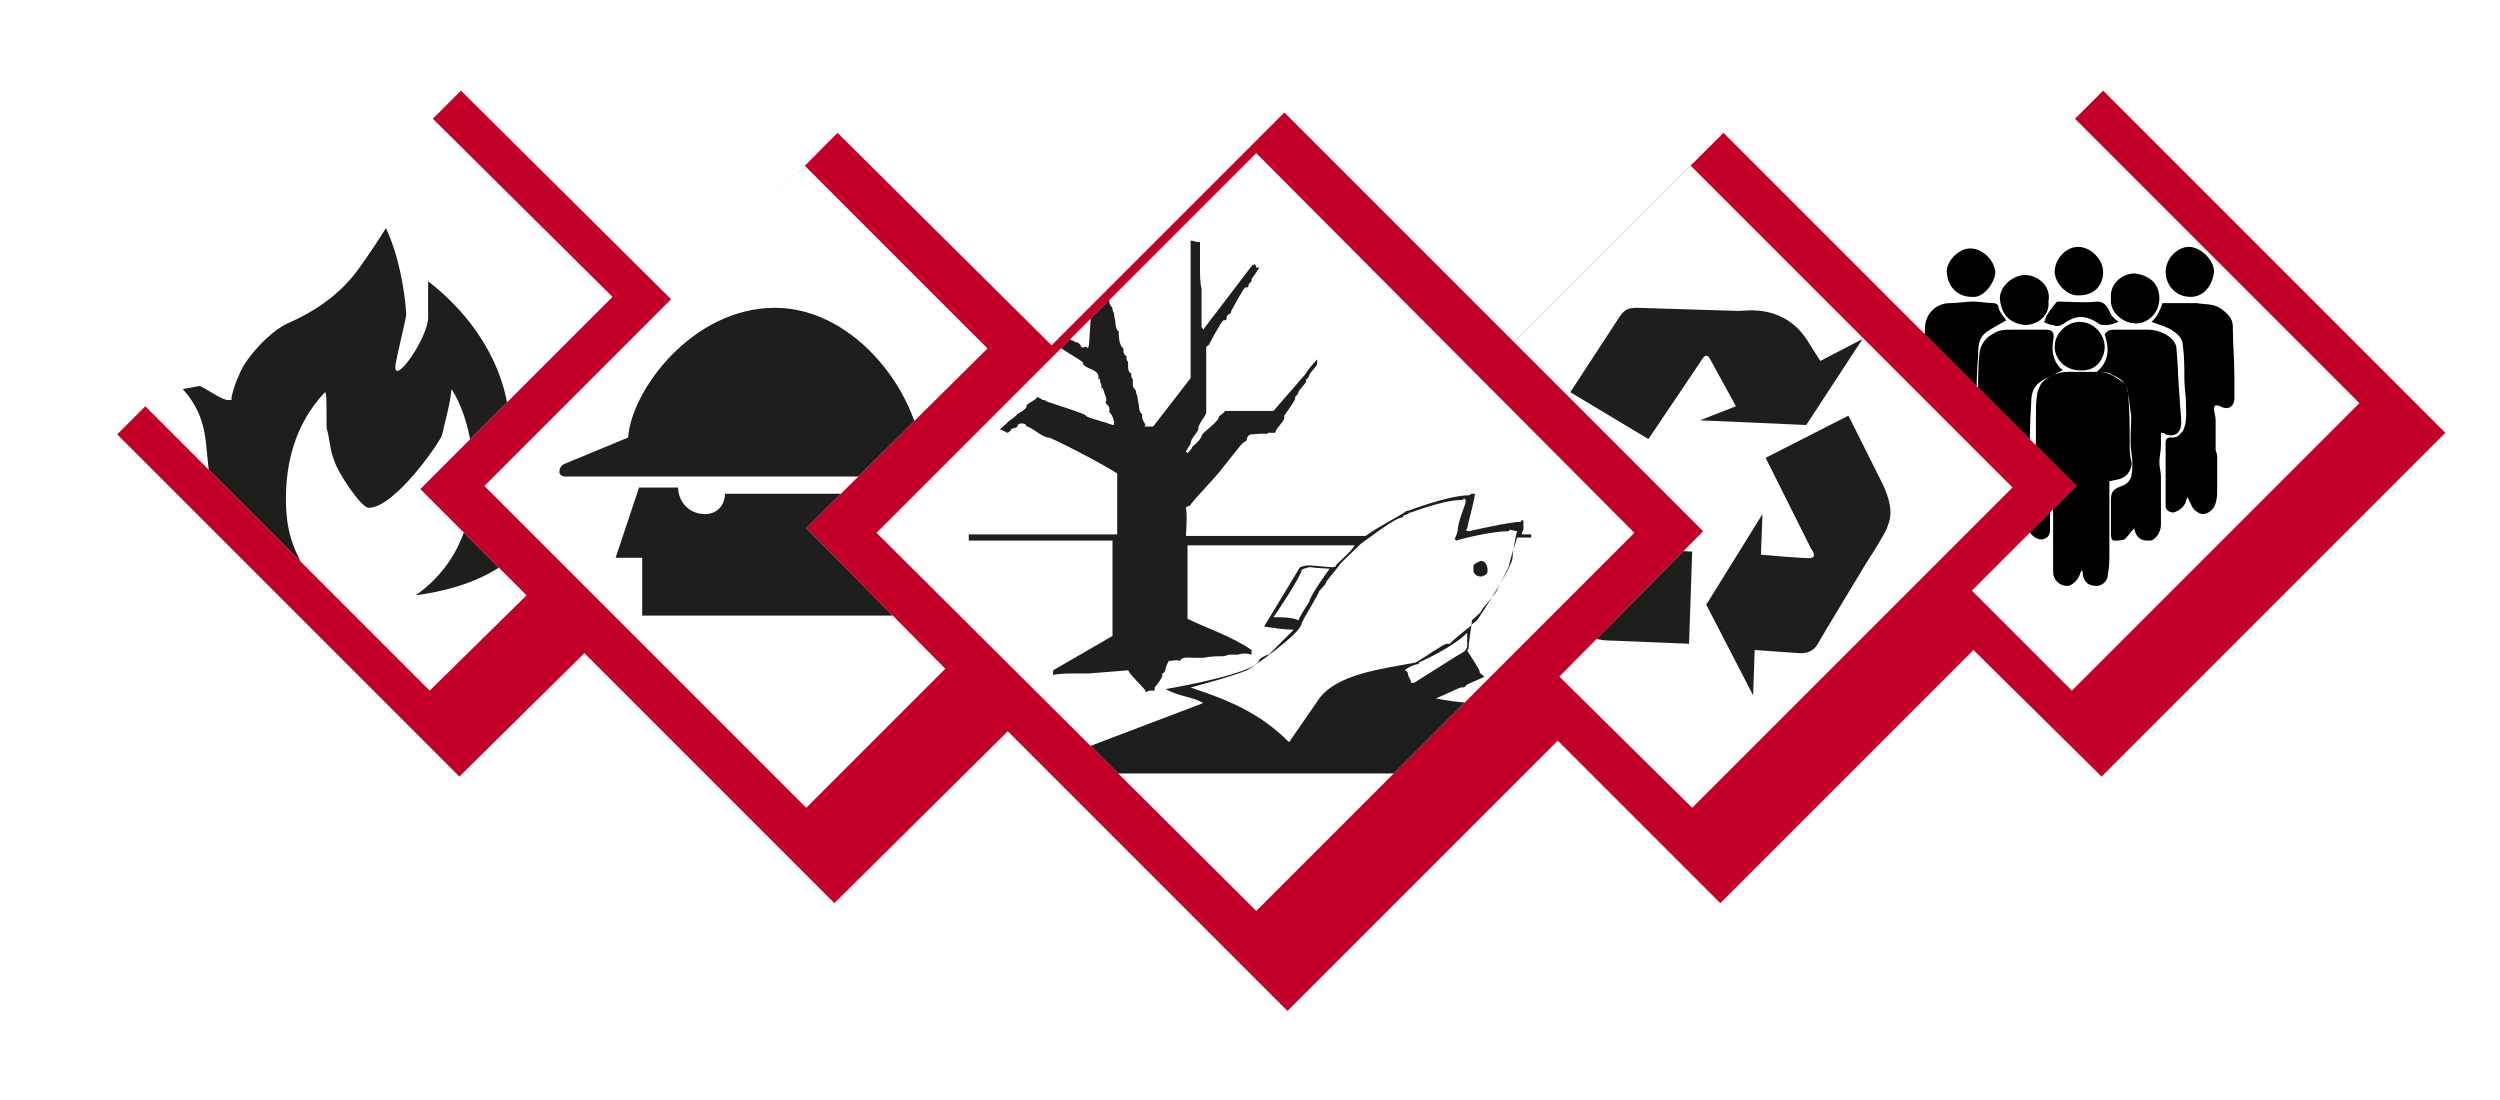 <?xml version="1.0" encoding="utf-8"?>
<svg xmlns="http://www.w3.org/2000/svg" xmlns:xlink="http://www.w3.org/1999/xlink" version="1.1" id="Chemikalien_Verbot" x="0px" y="0px" viewBox="0 0 160 70" style="enable-background:new 0 0 160 70;" xml:space="preserve" width="200" height="88">
<style type="text/css">
	.st0{filter:url(#AI_Schatten_jl);}
	.st1{fill:#C30028;}
	.st2{fill:#FFFFFF;}
	.st3{clip-path:url(#SVGID_2_);fill:#1E1E1C;}
	.st4{clip-path:url(#SVGID_4_);fill:#1E1E1C;}
	.st5{clip-path:url(#SVGID_6_);}
	.st6{clip-path:url(#SVGID_8_);fill:#1E1E1C;}
	.st7{clip-path:url(#SVGID_10_);fill:#1E1E1C;}
</style>
<filter filterUnits="objectBoundingBox" id="AI_Schatten_jl">
	<feGaussianBlur in="SourceAlpha" result="blur" stdDeviation="2"/>
	<feOffset dx="2" dy="2" in="blur" result="offsetBlurredAlpha"/>
	<feColorMatrix in="blur" mode="matrix" result="offsetBlurredAlpha" values="0 0 0 0 0  0 0 0 0 0  0 0 0 0 0  0 0 0 1 0">
		</feColorMatrix>
	<feMerge>
		<feMergeNode in="offsetBlurredAlpha"/>
		<feMergeNode in="SourceGraphic"/>
	</feMerge>
</filter>
<g class="st0">
	<polygon class="st1" points="154.5,25.5 132.6,3.6 119.1,17.1 108.3,6.3 94.9,19.7 80.2,5 65.3,19.9 51.6,6.3 41,17 27.5,3.6    5.5,25.6 27.4,47.5 35.4,39.6 51.4,55.6 62.5,44.6 80.4,62.5 97.7,45.2 108.1,55.6 124.3,39.4 132.5,47.5  "/>
</g>
<polygon class="st2" points="26.9,31.1 39.2,18.8 27.5,7.2 9.1,25.6 27.5,44 33.7,37.9 "/>
<polygon class="st2" points="51.6,33.6 63.2,22.1 51.5,10.4 31,30.9 51.6,51.5 60.5,42.6 "/>
<polygon class="st2" points="132.6,7.2 120.9,18.9 132.9,30.9 126.2,37.6 132.6,44 151,25.6 "/>
<polygon class="st2" points="108.2,10.4 96.9,21.7 109,33.8 99.8,43.1 108.3,51.5 128.8,31 "/>
<polyline class="st2" points="80.4,9.6 104.6,33.9 80.4,58.1 56.1,33.9 80.4,9.6 "/>
<g>
	<defs>
		<polyline id="SVGID_1_" points="80.4,9.6 104.6,33.9 80.4,58.1 56.1,33.9 80.4,9.6   "/>
	</defs>
	<clipPath id="SVGID_2_">
		<use xlink:href="#SVGID_1_" style="overflow:visible;"/>
	</clipPath>
	<path class="st3" d="M95.1,46.8c0-0.1,0.1-0.1,0.1-0.2c0,0,1-1.1,1.3-1.5c-0.1-0.1,0-0.1-0.1-0.2c-2.1-0.1-3-0.1-4.5-0.4   c0.5-0.2,1.5-0.7,1.6-0.7c0.1,0,0.3,0,0.3-0.1c0-0.1,1.1-0.5,1.2-0.6c-0.1-0.1-0.3-0.2-0.3-0.3c0-0.2-0.8-1.3-0.8-1.4   c0.1,0,0.1-0.2,0.1-0.3s0.1-0.7,0.1-0.8c0-0.1,0.1-0.5,0.1-0.8c0.2-0.2,0.6-0.5,0.6-0.6s1-1.2,1-1.3c0-0.1,0.8-1.5,0.8-1.7   c0-0.1,0.3-1.1,0.5-1.7H98V34c-0.3,0-0.4,0-0.6,0c0,0,0,0,0-0.1c0-0.1,0.1-0.1,0.1-0.2c0-0.1,0-0.2,0-0.6h-0.1   c-0.1,0,0,0.1-0.1,0.1c-0.7,0-3.3,0.6-3.3,0.6c0,0-0.1,0-0.2-0.1c0,0,0.1,0,0.1-0.1s0.4-1.5,0.5-2.2h-0.2c-0.1,0-0.1,0.1-0.2,0.1   c-1.3,0-3.9,1-3.9,1c0,0-0.1,0-0.1,0c0,0.1-1.8,1-2.6,1.6H75.9c0.1-1.6,0-1.7,0-1.8s0.3-0.1,0.3-0.2c0-0.1,2-2.2,2-2.3   c0,0,1.2-1.5,1.2-1.5c0-0.1,0.1,0,0.1-0.1c0-0.1,0.3-0.1,0.3-0.3c0-0.1,0.1-0.3,0.3-0.3c0.1,0,1-0.1,1,0c0-0.1,0-0.1,0.2-0.1   c0.1,0,0.2,0,0.3,0c0.2-0.5,0.6-0.7,0.6-1c0-0.1-0.1-0.1,0-0.1c0.2-0.3,0.7-1,0.7-1.1c0-0.1-0.1-0.1,0-0.1c0,0,0.2-0.2,0.2-0.3   s0.5-0.6,0.5-0.7c0-0.1-0.1-0.1,0-0.1c0,0,0.2-0.2,0.2-0.3c0-0.1,0.5-0.6,0.5-0.7c0-0.1,0-0.1,0-0.3c-0.3,0.3-0.6,0.7-0.8,1l-2,2.3   h-3.1c-0.1,0.2-0.4,0.3-0.4,0.4c0,0.3-1.1,1-1.1,1.2c0,0.2-0.6,0.7-0.6,0.7c0,0.1-0.2,0.3-0.3,0.4c0,0-0.1-0.1-0.1-0.1   c0.1-0.2,0.3-0.5,0.3-0.5c0-0.4,0.5-0.7,0.5-1c0-0.3,0.5-0.8,0.5-1c0-0.1,0-0.4,0-0.6c0-1.1,0-1.9,0-2c0,0,0,0.1,0,0.1   c0-0.6,0-1.2,0-1.7c0.1-0.1,0.2-0.1,0.2-0.2c0,0,0.8-1.5,0.9-1.5c0.1,0,0.2,0,0.2-0.1c0-0.4,0.3-0.2,0.3-0.5c0,0,0.8-1.5,0.9-1.5   c0.1,0,0.2,0,0.2-0.1c0-0.2,0.2-0.2,0.2-0.4c0-0.1,0.3-0.4,0.5-0.8c-0.1,0-0.2,0.1-0.2,0c0-0.1-0.1-0.2-0.1-0.2   c-0.1,0.1-0.1,0.1-0.1,0L77,20.9c0-0.1-0.1-0.1-0.1-0.2c0-0.1,0-0.2,0-0.3c0,0,0,0,0-0.1c0-0.1,0-0.4,0-0.6l0,0c0-0.2,0-0.3,0-0.5   c0,0,0,0.1,0,0.1c0-0.2,0-0.3,0-0.5c0,0,0,0,0,0c0-0.2,0-0.3,0-0.5c0,0,0,0,0,0c-0.1-0.4-0.1-0.9-0.1-1.4c0,0,0,0,0-0.1   c0-0.1,0-0.4,0-0.6l0,0c0-0.2,0-0.3,0-0.5c0,0,0,0.1,0,0.1c0-0.2,0-0.3,0-0.5c-0.3,0-0.4-0.1-0.6-0.1c0,0.2,0,0.5,0,0.7   c0,0,0-0.1,0-0.1c0,1.6,0,1.8,0,1.9c0,0,0-0.1,0-0.1c0,1.5,0,1.7,0,1.9c0,0,0-0.1,0-0.1c0,1.5,0,1.7,0,1.9c0,0,0-0.1,0-0.1   c0,1.5,0,1.7,0,1.9c0,0,0-0.1,0-0.1v1l-2.4,3.1c-0.5,0-0.5,0-0.6,0c0,0,0.1,0,0.1-0.1c0-0.1-0.2-0.3-0.2-0.5c0-0.1,0-0.1,0-0.2   c-0.1,0-0.2-0.3-0.2-0.4c0-0.3-0.1-0.5-0.1-0.7c0,0,0,0,0,0c0-0.1-0.1-0.2-0.1-0.3c0-0.1,0-0.1,0-0.1c-0.2-0.2-0.2-0.3-0.2-0.4   c0-0.1,0-0.2,0-0.3c0,0,0,0,0,0c0-0.1-0.1-0.1-0.1-0.2c0-0.1,0-0.1,0-0.2c-0.2-0.1-0.2-0.3-0.2-0.4c0-0.1,0-0.2,0-0.3c0,0,0,0,0,0   c0-0.1-0.1-0.1-0.1-0.2c0-0.1,0-0.1,0-0.2c-0.2-0.1-0.2-0.3-0.2-0.4c0-0.1,0-0.1,0-0.1c-0.3-0.2-0.3-0.9-0.3-0.9c0-0.1,0-0.1,0-0.2   c-0.1,0-0.2-0.3-0.2-0.4c0-0.3-0.1-0.5-0.1-0.7c0,0,0,0,0,0c0-0.1-0.1-0.2-0.1-0.3s0-0.1,0-0.1c-0.2-0.2-0.2-0.3-0.2-0.4   c0-0.1,0-0.2,0-0.3c0,0,0,0,0,0c0-0.1-0.1-0.1-0.1-0.2s0-0.2,0-0.4c-0.1,0-0.1,0-0.1,0c0,0,0.1,0,0.1-0.1c0-0.1,0-0.2,0-0.3   c0,0,0,0.1,0,0.1c0-0.1,0-0.3,0-0.4c0,0,0,0,0,0c0,0,0-0.1,0-0.1c0,0,0.1,0,0.1-0.1s0-0.2,0-0.3c0,0,0,0.1,0,0.1c0-0.1,0-0.3,0-0.4   c0,0,0,0,0,0c0,0,0-0.1,0-0.1c0,0,0.1,0,0.1-0.1c0-0.1,0-0.2,0-0.3c0,0,0,0.1,0,0.1c0-0.1,0-0.3,0-0.4c0,0,0,0,0,0c0,0,0-0.1,0-0.1   c0,0,0.1,0,0.1-0.1c0-0.1,0-0.2,0-0.3c0,0,0,0.1,0,0.1c0-0.1,0-0.3,0-0.4c0,0,0,0,0,0c0,0,0-0.1,0-0.1c0,0,0.1,0,0.1-0.1v-0.3h-0.2   c0,0.1,0,0.1-0.1,0.1c-0.1,0-0.1,0-0.2,0c0,0,0.1,0,0.1,0c-0.1,0-0.1,0-0.2,0c0,0.3,0,0.3,0,0.4c0,0,0-0.1,0-0.1c0,0.2,0,0.3,0,0.4   c0,0,0-0.1,0-0.1c0,0.1,0,0.2,0,0.3c0,0,0,0,0-0.1c-0.1,0.5-0.1,0.8-0.1,1.2c0,0,0-0.1,0-0.1c0,0.2,0,0.3,0,0.4c0,0,0-0.1,0-0.1   c0,0.2,0,0.3,0,0.4c0,0,0-0.1,0-0.1c0,0.1,0,0.1,0,0.2C70.2,18,70,17.9,70,17.8c0-0.1-0.2-0.5-0.3-0.5c0,0-0.1,0-0.1,0   c0-0.2-1.7-2.2-1.9-2.6c-0.2,0-0.3,0.1-0.4,0.2c0.1,0,0.1,0,0.1,0.1c0,0.2,0.6,0.8,0.6,0.8c0,0.1,0,0.1,0,0.2   c0.1-0.1,0.1-0.1,0.1,0c0,0,0.6,0.8,0.6,0.8c0,0.1,0,0.1,0,0.2c0.1-0.1,0.1-0.1,0.1,0c0,0,0.8,1.1,0.8,1.2c0,0.1,0,0.1,0,0.1   c0.1,0.1,0.2,0.2,0.3,0.4l-0.2,3.1c0,0,0-0.1,0-0.1c0,0.1,0,0.3-0.1,0.4c0,0,0-0.1-0.1-0.1c-0.1,0-0.3,0.1-0.3,0s-0.2-0.3-0.3-0.3   c-0.1,0-0.1,0-0.1,0c0-0.1-0.3-0.1-0.3-0.2c0-0.1,0-0.2-0.1-0.2c-0.1,0-0.1,0-0.1,0c0-0.1-0.6-0.5-0.8-0.5c-0.1,0-0.1,0-0.1,0   c0-0.1-1.2-0.9-1.3-0.9c-0.1,0-0.1,0-0.1,0c0-0.1-0.7-0.5-1.1-0.7c-0.1,0.1-0.1,0-0.1,0.1c0-0.1,0-0.1-0.1-0.1c0,0.1,0,0.1-0.1,0.1   c0.1,0.1-0.1,0.3-0.1,0.3c0.5,0.3,1.3,0.8,1.3,0.9c0,0.2,1.5,1.1,1.5,1.1c0,0.2,2,1.3,2,1.4c0,0.4,1,0.4,1,0.9c0,0.1,0,0.1,0,0.2   c0.1-0.1,0.1-0.1,0.1,0c0,0.2,0.1,0.3,0.1,0.4c0,0.1,0,0.1,0,0.2c0.1-0.1,0.1-0.1,0.1,0c0,0,0.2,0.6,0.2,0.6c0,0.1,0,0.2,0,0.2   c-0.2,0,0.2,0.3,0.2,0.4c0,0.1,0,0.2,0,0.3c0.2,0.1,0.3,0.6,0.3,0.6c0,0.1,0,0.2,0,0.2c-0.2,0-0.6-0.2-0.7-0.2   c-0.3-0.1-1.1-0.3-1.1-0.4s-1.6-0.6-2.5-0.9c0,0-0.1-0.1-0.2-0.1c-0.1,0-0.1,0-0.1,0c0-0.1-0.2-0.1-0.3-0.2   c-0.2,0.3-0.7,0.4-0.7,0.6c0,0.2-0.6,0.5-0.6,0.5c0,0.1-0.6,0.5-0.6,0.5c0,0.1-0.4,0.3-0.5,0.5c0.2,0,0.4,0.2,0.5,0.2   c0.1-0.1,0.2-0.1,0.2-0.2c0-0.1,0.4-0.1,0.4-0.2s0.1-0.2,0.3-0.2c0.2,0,0.3,0.1,0.3,0.2c0.3,0,1,0.7,1.4,0.7c0.2,0,3.5,1.7,4.4,2.3   V34H62v0.4h9.2v6.1l-3.8,2.2c0,0.1,0,0.2,0,0.3c0.4-0.1,1.2-0.1,1.3-0.1c0.1,0,0.7,0,1.1,0c0,0-0.1,0-0.1,0l2.5-0.2   c0.2,0.4,1.1,1.2,1.1,1.3c0,0.1,0.1,0.1,0,0.1c0.1,0,0.2-0.1,0.3-0.1c0.1,0,0.2,0,0.3,0c0-0.1,0-0.1,0-0.2c0,0,0.5-0.6,0.5-0.8   c0-0.1-0.1-0.1,0-0.1c0.1,0,0.2-0.2,0.2-0.3s0.1-0.3,0.2-0.5c0,0,0.1,0,0.1,0c0,0-0.1,0-0.1,0c0.3,0,0.5-0.1,0.7,0   c0.2-0.3,0.6-0.2,1-0.2c0.1,0,0.3,0,0.5,0l0,0c0.5-0.1,0.9-0.1,1.3-0.1c-0.1,0-0.1,0-0.1,0c0.3,0,0.3-0.1,0.5-0.1   c0.1,0,0.3,0,0.5,0l0,0c0.3-0.1,0.6-0.1,0.9,0v-0.3c-1.3-0.9-2.9-1.4-4.1-2l0-4.7h10.7c-0.2,0.4-1.2,1.2-1.2,1.3   c0,0.1-0.2,0.1-0.3,0.1c-1.5-0.1-1.4-0.2-2,0l-2.3,3.8c0.7,0.1,1.3,0.2,1.9,0.2l-1.6,1.6c-0.2,0-0.6,0.3-0.6,0.3   c0,0.8-4.8,1.7-6,1.9c0.9,0.5,1.8,0.5,2.4,0.9l-7.9,3c-0.3,0-0.7,0.2-1,0.3c-0.4,0-0.4,0-0.5,0c-0.3-0.1-0.7-0.1-0.8-0.1   c-0.1,0-0.7,0.2-1.1,0.4L62,49.3h36V47L95.1,46.8z M81.5,39.3c0.3-0.4,1.8-2.7,1.8-3c0-0.1,0.5-0.2,0.5-0.2c0.4,0-0.4,0,1.3,0.1   c-0.1,0.1-1.3,1.8-1.3,2.1c0,0-0.6,0.9-0.7,1.2C82.7,39.3,82,39.3,81.5,39.3z M84.3,44.7l-1.8,2.6c-1.9-1.9-3.9-2.7-6.3-3.5   c1.1-0.3,2.6-0.7,3.6-1.1c0.4-0.2,3.5-2.4,3.5-3c0-0.1,1.1-1.9,1.1-2c0-0.1,0.5-0.5,0.5-0.7c0,0,0.8-1,0.8-1c0-0.1,1-1,1.4-1.4   c0.3-0.2,2.2-1.7,2.7-1.7c0,0,0,0,0-0.1c0,0,0.4-0.1,0.4-0.2c0,0,0.1,0,0.1,0c0,0,2.1-0.8,3.2-0.8c0.1,0,0.1,0,0.2-0.1   c0.1,0.1,0.1,0,0.1,0.2c0,0.2-0.5,1.3-0.5,1.8c0,0.1-0.1,0.4-0.2,0.6l0.1,0.1c0.6-0.2,2.4-0.6,3.3-0.6c0.1,0,0.1,0,0.1-0.1l0.5,0.1   c-0.1,0.2-0.3,1.5-0.3,1.7c0,0.6-2.2,3.9-2.2,3.9c0,0.1-0.4,0.3-0.4,0.4c0,0-1.4,1.1-1.4,1.2c0,0-0.1,0-0.2,0c-0.2,0-1.3,0.8-2,1.2   C88.6,42.6,85.4,42.9,84.3,44.7z M90.3,43.4c-0.1-0.2-0.2-0.4-0.2-0.5c0-0.1-0.1-0.2-0.2-0.2c0.2-0.2,0.7-0.4,0.9-0.4   c0,0,0,0,0-0.1c0,0,2.1-0.9,3.1-1.9c0,0.3,0,0.7,0,0.8c0,0.4-0.4,0.5-0.7,0.7l-2.7,1.7H90.3z M94.8,35.7c0.3,0,0.4,0.4,0.4,0.5   c0,0.1,0,0.1,0,0.2c0,0.2-0.4,0.3-0.4,0.3c-0.2,0-0.5-0.1-0.5-0.4c0-0.1,0-0.2,0-0.3C94.3,35.9,94.7,35.7,94.8,35.7"/>
</g>
<g>
	<defs>
		<polygon id="SVGID_3_" points="108.2,10.4 96.9,21.7 109,33.8 99.8,43.1 108.3,51.5 128.8,31   "/>
	</defs>
	<clipPath id="SVGID_4_">
		<use xlink:href="#SVGID_3_" style="overflow:visible;"/>
	</clipPath>
	<path class="st4" d="M111.1,25.8c0,0-1.7-3.1-1.7-3.1c-0.2-0.3-0.4,0-0.4,0l-3.5,5.2l-5-3l3.2-4.9c0.3-0.4,0.5-0.5,1.1-0.5   c0,0,6.5,0.2,6.5,0.2c0.4,0,3-0.5,4.5,2.1c0,0,0.7,1.1,0.7,1.1l2.7-1.4l-3.6,5.5l-6.8-0.3L111.1,25.8z M112.7,35.3l0.1-2.6   l-3.6,5.8l3,5.8l0.1-2.9c0,0,2.8,0.2,2.8,0.2c0.2,0,0.9,0.1,1.3-0.7c0.1-0.2,3-5,3-5s1.3-2,1.4-2.4c0.1-0.3,0.5-1-0.3-2.7   c0,0-2.2-4.4-2.2-4.4l-5.3,2.7c0,0,2.9,5.8,2.9,5.8c0.3,0.4,0.2,0.6,0,0.6C116,35.6,112.7,35.3,112.7,35.3z M103.1,31.7l2.2,1.4   l-3.4-5.9L95.4,27l2.5,1.5c0,0-1.5,2.3-1.5,2.4c-0.1,0.1-0.5,0.7,0,1.5c0.1,0.2,2.9,5.1,2.9,5.1s1.2,2.1,1.4,2.3   c0.2,0.2,0.7,1,2.5,1c0,0,4.9,0.2,4.9,0.2l0.2-5.9c0,0-6.5-0.3-6.5-0.3c-0.5,0-0.7-0.1-0.5-0.3C101.2,34.4,103.1,31.7,103.1,31.7z"/>
</g>
<g>
	<defs>
		<polygon id="SVGID_5_" points="132.6,7.2 120.9,18.9 132.9,30.9 126.2,37.6 132.6,44 151,25.6   "/>
	</defs>
	<clipPath id="SVGID_6_">
		<use xlink:href="#SVGID_5_" style="overflow:visible;"/>
	</clipPath>
	<path class="st5" d="M135,30.6c0,0.5,0,1.1,0,1.7c0,0.1,0,0.3,0,0.4c0,0.5,0,0.9,0,1.4c0,0.3,0,0.7,0,1c0,0.5,0,1-0.1,1.5   c0,0.4-0.4,0.7-0.7,0.7c-0.5,0-0.8-0.2-0.9-0.7c0-0.1,0-0.1,0-0.2c0,0-0.1-0.1-0.1-0.1c0,0.1-0.1,0.2-0.1,0.3   c-0.1,0.3-0.5,0.7-0.8,0.7c-0.5,0-0.9-0.4-0.9-0.9c0-1.4,0-2.8,0-4.3c0-0.5,0-0.9,0-1.4c0-0.1,0-0.2,0-0.3c-0.2,0-0.5,0.1-0.6,0.1   c-0.3,0-0.6-0.4-0.6-0.8c0-0.6,0.1-1.3,0.1-1.9c0-0.5,0-0.9,0-1.4c0-0.5,0-1,0.1-1.5c0.1-0.3,0.2-0.6,0.5-0.8   c0.4-0.3,0.9-0.5,1.4-0.5c0.7,0,1.3,0,2,0c0.6,0,1.1,0.3,1.6,0.7c0.2,0.2,0.3,0.5,0.3,0.7c0.1,1.1,0.1,2.1,0.1,3.2   c0,0.4,0,0.7,0.1,1.1c0.1,0.3-0.1,0.7-0.3,0.9C135.8,30.5,135.4,30.5,135,30.6z M130,34c0.2,0.2,0.5,0.4,0.8,0.3   c0.3-0.1,0.4-0.3,0.4-0.6c0-0.8,0-1.6,0-2.4c0-0.3-0.1-0.4-0.4-0.5c-0.6,0-0.9-0.3-0.9-0.9c0-1.5,0-2.9,0.1-4.4   c0-0.6,0.2-1.1,0.8-1.4c0.4-0.2,0.8-0.4,1.2-0.6c0,0,0-0.1-0.1-0.1c-0.5-0.5-0.6-1.1-0.5-1.8c0.1-0.5,0-0.7-0.5-0.7   c-0.7,0-1.4,0-2.1,0c-0.5,0-0.9,0-1.3,0.3c-0.4,0.2-0.7,0.6-0.8,1.1c-0.1,0.8-0.1,1.6-0.1,2.4c0,0.4,0,0.8,0,1.2   c0,0.3-0.1,0.6-0.1,0.9c0,0.8,0.5,1,1.1,0.8c0,0,0.1,0,0.2,0c0,0.2,0,0.3,0,0.5c0,1.7,0,3.5,0,5.2c0,0.1,0,0.2,0,0.3   c0.1,0.5,0.2,0.8,0.7,0.8c0.5,0,0.7-0.1,0.9-0.7c0-0.1,0.1-0.1,0.2-0.2C129.8,33.6,129.9,33.8,130,34z M128.4,20.3   c-0.2-0.3-0.5-0.6-0.5-0.9c0-0.1-0.2-0.2-0.3-0.2c-0.4,0-0.9-0.1-1.3-0.1c-0.5,0-1,0.1-1.5,0.1c-0.9,0-1.6,0.7-1.6,1.6   c0,0.6-0.1,1.2-0.1,1.7c0,0.9,0,1.9,0,2.8c0,0.3,0.2,0.5,0.5,0.5c0.2,0,0.4,0,0.5,0c0.2-0.1,0.3,0,0.3,0.2c0,0.1,0,0.2,0,0.3   c0,1.8,0,3.7,0,5.5c0,0.4,0.3,0.8,0.7,0.8c0.2,0,0.7-0.3,0.8-0.5c0-0.1,0.1-0.2,0.2-0.4c0.1,0.2,0.1,0.2,0.2,0.3   c0.1,0.1,0.1,0.2,0.2,0.2c0.2,0.2,0.5,0.4,0.7,0.4c0.4-0.1,0.5-0.2,0.5-0.7c0-1.2,0-2.5,0-3.7c0-0.3,0-0.4-0.4-0.5   c-0.5,0-0.7-0.2-0.8-0.8c0-0.4,0-0.8,0-1.2c0-1,0-2.1,0.1-3.1c0-0.6,0-1.2,0.6-1.6C127.5,20.8,127.9,20.6,128.4,20.3   C128.4,20.4,128.4,20.3,128.4,20.3z M135.2,23.8c0.5,0.2,0.9,0.5,1,1.2c0.1,0.5,0.1,0.9,0.2,1.4c0,0.8-0.1,1.5,0,2.3   c0.1,0.6,0.1,1.1,0,1.6c-0.1,0.3-0.3,0.5-0.6,0.6c-0.5,0.2-0.7,0.3-0.7,0.9c0,0.7,0,1.4,0,2.1c0,0.2,0,0.5,0.2,0.5   c0.2,0,0.5,0,0.7-0.1c0.2-0.2,0.4-0.5,0.6-0.7c0,0,0,0.1,0,0.1c0.2,0.7,0.6,0.7,1,0.7c0.3,0,0.7-0.5,0.7-1c0-1,0-2.1,0-3.1   c0-0.3-0.1-0.6-0.1-0.9c0-0.4,0.1-0.7,0.1-1.1c0-0.2,0-0.5,0-0.8c0.1,0,0.2,0,0.3,0.1c0.6,0.2,1-0.1,1-0.8c0-0.5-0.1-1-0.1-1.5   c-0.1-1-0.1-2.1-0.2-3.1c0-0.4-0.2-0.6-0.4-0.8c-0.4-0.3-0.9-0.5-1.4-0.5c-0.7,0-1.4,0-2.1,0c-0.3,0-0.5,0-0.7,0.3   c0.3,0.9,0.3,1.7-0.5,2.4C134.6,23.6,134.9,23.6,135.2,23.8z M139.1,21c0.3,0.2,0.6,0.5,0.6,0.9c0.1,0.7,0.1,1.5,0.1,2.2   c0,0.5,0.1,1,0.1,1.5c0,0.6,0.1,1.2-0.2,1.8c-0.1,0.1-0.2,0.2-0.3,0.3c-0.1,0.1-0.3,0.1-0.5,0.1c-0.2,0-0.3,0.1-0.3,0.3   c0,1.4,0,2.8,0,4.1c0,0.2,0.2,0.4,0.5,0.4c0.4-0.1,0.7-0.4,0.8-0.7c0-0.1,0.1-0.2,0.1-0.3c0.1,0.2,0.1,0.3,0.2,0.4   c0.1,0.4,0.5,0.7,0.8,0.7c0.3,0,0.7-0.3,0.8-0.7c0.1-0.3,0.1-0.6,0.1-0.9c0-0.7,0-1.4,0-2.1c0-0.2-0.1-0.3-0.1-0.4   c0-0.2,0-0.3,0-0.5c0-0.5,0-0.9,0-1.4c0-0.3-0.1-0.5-0.1-0.7c0-0.3,0.1-0.3,0.4-0.2c0.5,0.3,0.9,0,0.9-0.5c0-0.5,0-0.9,0-1.4   c0-1.1-0.1-2.1-0.1-3.2c0-0.5-0.3-0.8-0.7-1.1c-0.5-0.4-1.1-0.3-1.6-0.4c-0.7,0-1.5,0-2.2,0c-0.1,0.3-0.2,0.5-0.3,0.7   c-0.1,0.2-0.3,0.4-0.4,0.5C138.2,20.6,138.7,20.7,139.1,21z M136.7,20.5c0.8,0,1.5-0.7,1.5-1.6c0-1-0.7-1.5-1.6-1.6   c-0.7,0-1.6,0.6-1.5,1.6C135,19.8,135.9,20.5,136.7,20.5z M141.7,17.2c0-0.8-0.9-1.6-1.6-1.6c-0.8,0-1.5,0.8-1.5,1.6   c0,0.8,0.6,1.6,1.6,1.6C141.1,18.8,141.6,18,141.7,17.2z M129.6,17.4c-0.8,0-1.7,0.8-1.6,1.6c0.1,0.9,0.6,1.5,1.6,1.6   c0.8,0,1.6-0.6,1.5-1.5C131.3,18.1,130.4,17.4,129.6,17.4z M134.7,22c0-0.8-0.7-1.6-1.6-1.6c-0.8,0-1.6,0.7-1.6,1.6   c0,0.8,0.7,1.5,1.6,1.5C134.2,23.6,134.7,22.7,134.7,22z M133,15.6c-0.8,0-1.5,0.8-1.5,1.6c0,0.7,0.8,1.6,1.6,1.5   c0.9,0,1.5-0.6,1.5-1.5C134.6,16.4,133.8,15.6,133,15.6z M127.7,17.3c0-0.8-0.8-1.6-1.6-1.6c-0.8,0-1.6,0.9-1.5,1.6   c0.1,0.9,0.7,1.5,1.6,1.5C126.9,18.9,127.6,18,127.7,17.3z M135,19.7c-0.2-0.4-0.4-0.6-0.8-0.6c-0.8,0.1-1.7,0-2.5,0   c-0.1,0-0.2,0.2-0.3,0.3c-0.2,0.3-0.4,0.5-0.5,0.8c0,0.1,0,0.1-0.1,0.2c0.2,0.1,0.4,0.2,0.6,0.2c0.2,0.1,0.4,0.1,0.7-0.1   c0.7-0.5,1.3-0.6,2.2,0c0.1,0.1,0.3,0.1,0.5,0.1c0.3,0,0.5-0.1,0.8-0.2C135.3,20.2,135.1,20,135,19.7z"/>
</g>
<g>
	<defs>
		<polygon id="SVGID_7_" points="51.6,33.6 63.2,22.1 51.5,10.4 31,30.9 51.6,51.5 60.5,42.6   "/>
	</defs>
	<clipPath id="SVGID_8_">
		<use xlink:href="#SVGID_7_" style="overflow:visible;"/>
	</clipPath>
	<path class="st6" d="M59.1,29.9c0,0.2-0.2,0.4-0.4,0.4H36.2c-0.2,0-0.4-0.1-0.4-0.3c0-0.2,0.1-0.4,0.3-0.5l4.1-1.7   c0.2-3,4.1-8.3,9.4-8.3C54.8,19.5,59.1,25.2,59.1,29.9z M40.9,31l-1.5,4.5h1.7v3.7h17.1v-7.8H46.4c0,0.5-0.3,1.3-1.3,1.3   c-1,0-1.7-0.8-1.7-1.7H40.9"/>
</g>
<g>
	<defs>
		<polygon id="SVGID_9_" points="26.9,31.1 39.2,18.8 27.5,7.2 9.1,25.6 27.5,44 33.7,37.9   "/>
	</defs>
	<clipPath id="SVGID_10_">
		<use xlink:href="#SVGID_9_" style="overflow:visible;"/>
	</clipPath>
	<path class="st7" d="M24.7,14.4c-0.5,0.8-1.1,1.7-1.6,2.4c-1.3,1.9-3.1,3-4.7,3.7c-1.1,0.5-2.7,2.2-3.1,3.3c-0.2,0.4-0.4,1-0.5,1.5   c0,0,0.2,0.1-0.2,0.1c-0.4,0-1.2-0.6-1.8-0.9l-1.1,0.2c1.7,1.9,1.4,3.6,1.7,5.4c0.2,0.9,0.5,1.8,0.7,2.7c0.7,2.8,4.4,5,6.6,5.2   c-1.9-2.6-2.4-4-2.4-6.3c0-2.1,0.5-4.7,2.5-6.8c0.1,0.1,0.1,0.4,0.1,2.3c0.2,0.6,0.2,1.4,0.5,2.1c0.2,0.7,1.7,3,2.2,3   c1.7,0,4.7-4.4,4.7-4.7c0.2-0.9,0.5-1.9,0.6-2.9c1,1.6,1.4,3.7,1.4,5.6c0,2.3-0.7,5.5-3.7,7.6c6.7-0.9,9.1-4.6,9.1-9.6   c0-1.6-0.5-3.4-1.1-4.8c-0.2,1-0.2,2.3-2,3.4c-0.1-2.8-1.6-6.3-5.2-9.1v2.3c0,1.3-2.1,4.3-2.1,3.2c0-0.4,0.7-3.1,0.7-3.4   C25.9,18.3,25.5,16.1,24.7,14.4"/>
</g>
</svg>
